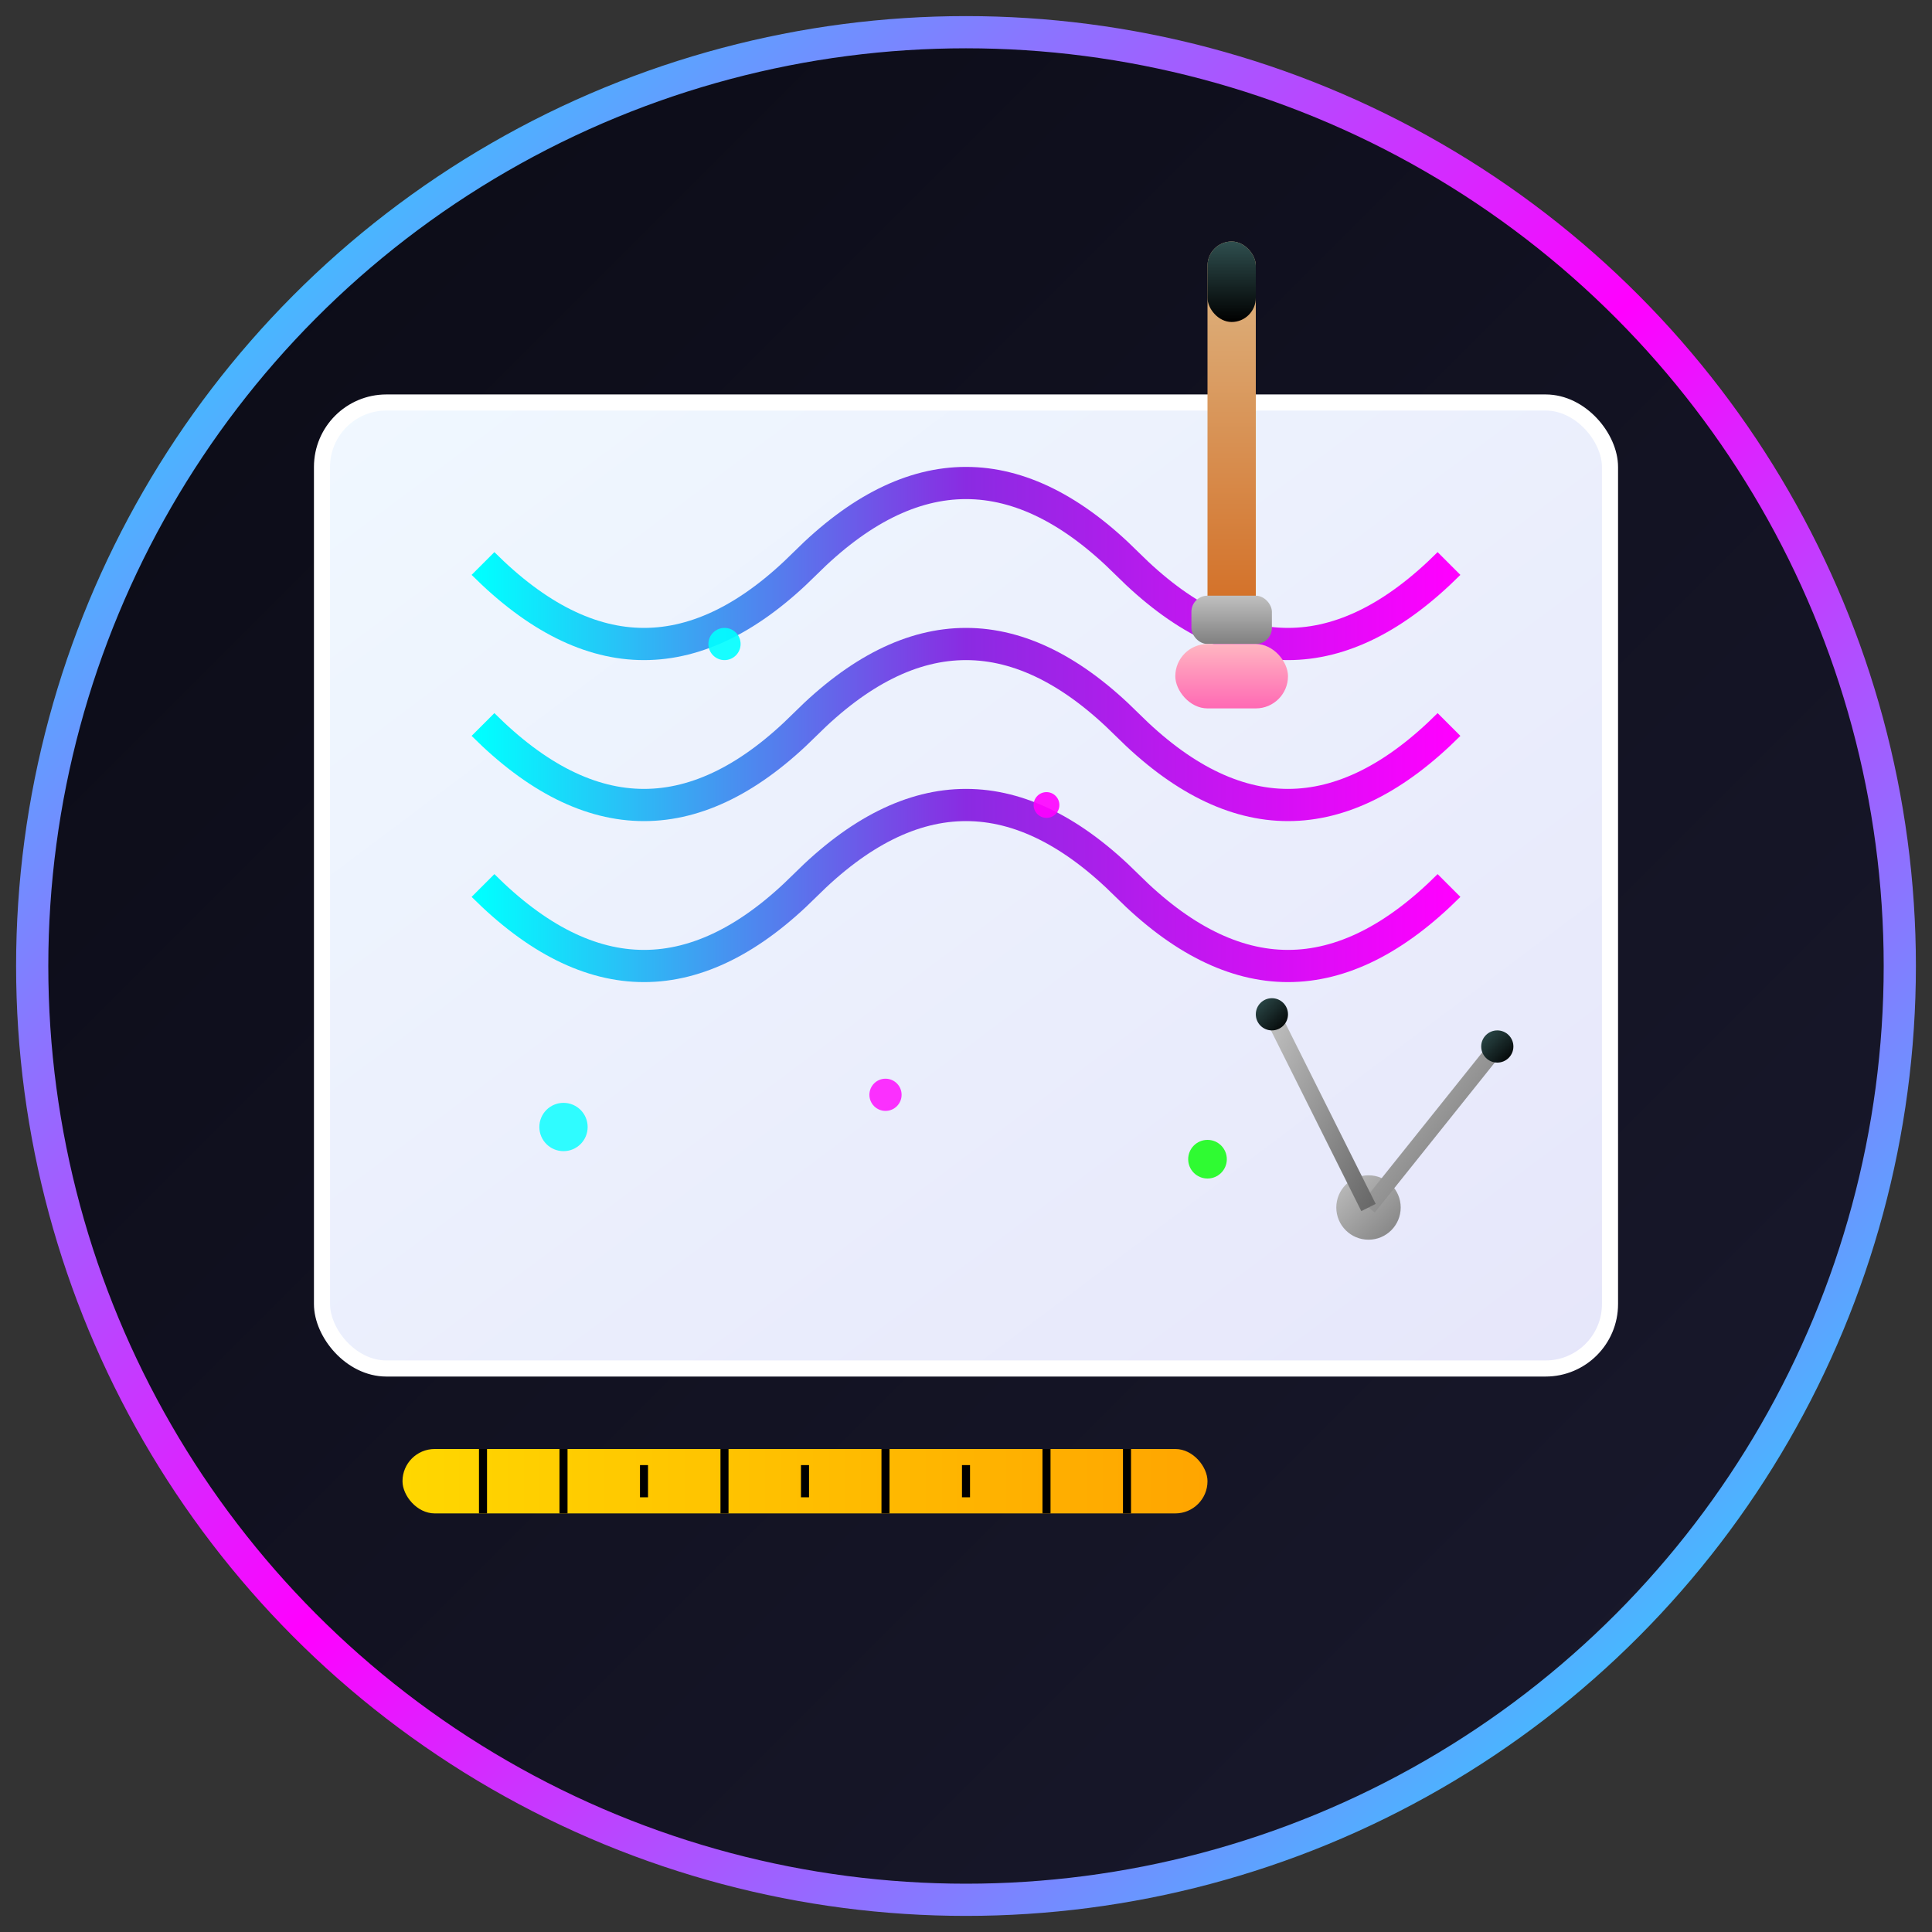 <svg width="120" height="120" viewBox="0 0 120 120" fill="none" xmlns="http://www.w3.org/2000/svg">
  <rect x="0" y="0" width="120" height="120" fill="#333333" stroke="none"/>
  <!-- Background Circle -->
  <circle cx="60" cy="60" r="58" fill="url(#designBg)" stroke="url(#neonBorder)" stroke-width="2"/>
  
  <!-- Design Board -->
  <rect x="20" y="25" width="80" height="60" fill="url(#boardGradient)" rx="4" stroke="#FFFFFF" stroke-width="1"/>
  
  <!-- Sketch Lines -->
  <path d="M30 35 Q40 45 50 35 Q60 25 70 35 Q80 45 90 35" stroke="url(#sketchGradient)" stroke-width="2" fill="none"/>
  <path d="M30 45 Q40 55 50 45 Q60 35 70 45 Q80 55 90 45" stroke="url(#sketchGradient)" stroke-width="2" fill="none"/>
  <path d="M30 55 Q40 65 50 55 Q60 45 70 55 Q80 65 90 55" stroke="url(#sketchGradient)" stroke-width="2" fill="none"/>
  
  <!-- Pencil -->
  <rect x="75" y="15" width="3" height="25" fill="url(#pencilWood)" rx="1.5"/>
  <rect x="75" y="15" width="3" height="5" fill="url(#pencilTip)" rx="1.5"/>
  <rect x="74" y="37" width="5" height="3" fill="url(#pencilMetal)" rx="1"/>
  <rect x="73" y="40" width="7" height="4" fill="url(#pencilEraser)" rx="2"/>
  
  <!-- Ruler -->
  <rect x="25" y="90" width="50" height="4" fill="url(#rulerGradient)" rx="2"/>
  <g stroke="#000000" stroke-width="0.5">
    <line x1="30" y1="90" x2="30" y2="94"/>
    <line x1="35" y1="90" x2="35" y2="94"/>
    <line x1="40" y1="91" x2="40" y2="93"/>
    <line x1="45" y1="90" x2="45" y2="94"/>
    <line x1="50" y1="91" x2="50" y2="93"/>
    <line x1="55" y1="90" x2="55" y2="94"/>
    <line x1="60" y1="91" x2="60" y2="93"/>
    <line x1="65" y1="90" x2="65" y2="94"/>
    <line x1="70" y1="90" x2="70" y2="94"/>
  </g>
  
  <!-- Compass Tool -->
  <g transform="translate(85, 75)">
    <circle cx="0" cy="0" r="2" fill="url(#compassCenter)"/>
    <line x1="0" y1="0" x2="8" y2="-10" stroke="url(#compassArm)" stroke-width="1"/>
    <line x1="0" y1="0" x2="-6" y2="-12" stroke="url(#compassArm)" stroke-width="1"/>
    <circle cx="8" cy="-10" r="1" fill="url(#compassTip)"/>
    <circle cx="-6" cy="-12" r="1" fill="url(#compassTip)"/>
  </g>
  
  <!-- Design Elements -->
  <circle cx="35" cy="70" r="1.5" fill="#00FFFF" opacity="0.8"/>
  <circle cx="55" cy="68" r="1" fill="#FF00FF" opacity="0.8"/>
  <circle cx="75" cy="72" r="1.2" fill="#00FF00" opacity="0.8"/>
  
  <!-- Sparkle Effects -->
  <g opacity="0.9">
    <circle cx="45" cy="40" r="1" fill="#00FFFF">
      <animate attributeName="opacity" values="0.3;1;0.3" dur="2s" repeatCount="indefinite"/>
    </circle>
    <circle cx="65" cy="50" r="0.8" fill="#FF00FF">
      <animate attributeName="opacity" values="0.5;1;0.5" dur="1.8s" repeatCount="indefinite"/>
    </circle>
  </g>
  
  <defs>
    <linearGradient id="designBg" x1="0%" y1="0%" x2="100%" y2="100%">
      <stop offset="0%" style="stop-color:#0a0a15"/>
      <stop offset="100%" style="stop-color:#1a1a2e"/>
    </linearGradient>
    
    <linearGradient id="neonBorder" x1="0%" y1="0%" x2="100%" y2="100%">
      <stop offset="0%" style="stop-color:#00FFFF"/>
      <stop offset="50%" style="stop-color:#FF00FF"/>
      <stop offset="100%" style="stop-color:#00FFFF"/>
    </linearGradient>
    
    <linearGradient id="boardGradient" x1="0%" y1="0%" x2="100%" y2="100%">
      <stop offset="0%" style="stop-color:#F0F8FF"/>
      <stop offset="100%" style="stop-color:#E6E6FA"/>
    </linearGradient>
    
    <linearGradient id="sketchGradient" x1="0%" y1="0%" x2="100%" y2="0%">
      <stop offset="0%" style="stop-color:#00FFFF"/>
      <stop offset="50%" style="stop-color:#8A2BE2"/>
      <stop offset="100%" style="stop-color:#FF00FF"/>
    </linearGradient>
    
    <linearGradient id="pencilWood" x1="0%" y1="0%" x2="0%" y2="100%">
      <stop offset="0%" style="stop-color:#DEB887"/>
      <stop offset="100%" style="stop-color:#D2691E"/>
    </linearGradient>
    
    <linearGradient id="pencilTip" x1="0%" y1="0%" x2="0%" y2="100%">
      <stop offset="0%" style="stop-color:#2F4F4F"/>
      <stop offset="100%" style="stop-color:#000000"/>
    </linearGradient>
    
    <linearGradient id="pencilMetal" x1="0%" y1="0%" x2="0%" y2="100%">
      <stop offset="0%" style="stop-color:#C0C0C0"/>
      <stop offset="100%" style="stop-color:#808080"/>
    </linearGradient>
    
    <linearGradient id="pencilEraser" x1="0%" y1="0%" x2="0%" y2="100%">
      <stop offset="0%" style="stop-color:#FFB6C1"/>
      <stop offset="100%" style="stop-color:#FF69B4"/>
    </linearGradient>
    
    <linearGradient id="rulerGradient" x1="0%" y1="0%" x2="100%" y2="0%">
      <stop offset="0%" style="stop-color:#FFD700"/>
      <stop offset="100%" style="stop-color:#FFA500"/>
    </linearGradient>
    
    <linearGradient id="compassCenter" x1="0%" y1="0%" x2="100%" y2="100%">
      <stop offset="0%" style="stop-color:#C0C0C0"/>
      <stop offset="100%" style="stop-color:#808080"/>
    </linearGradient>
    
    <linearGradient id="compassArm" x1="0%" y1="0%" x2="100%" y2="100%">
      <stop offset="0%" style="stop-color:#C0C0C0"/>
      <stop offset="100%" style="stop-color:#696969"/>
    </linearGradient>
    
    <linearGradient id="compassTip" x1="0%" y1="0%" x2="100%" y2="100%">
      <stop offset="0%" style="stop-color:#2F4F4F"/>
      <stop offset="100%" style="stop-color:#000000"/>
    </linearGradient>
  </defs>
</svg>
